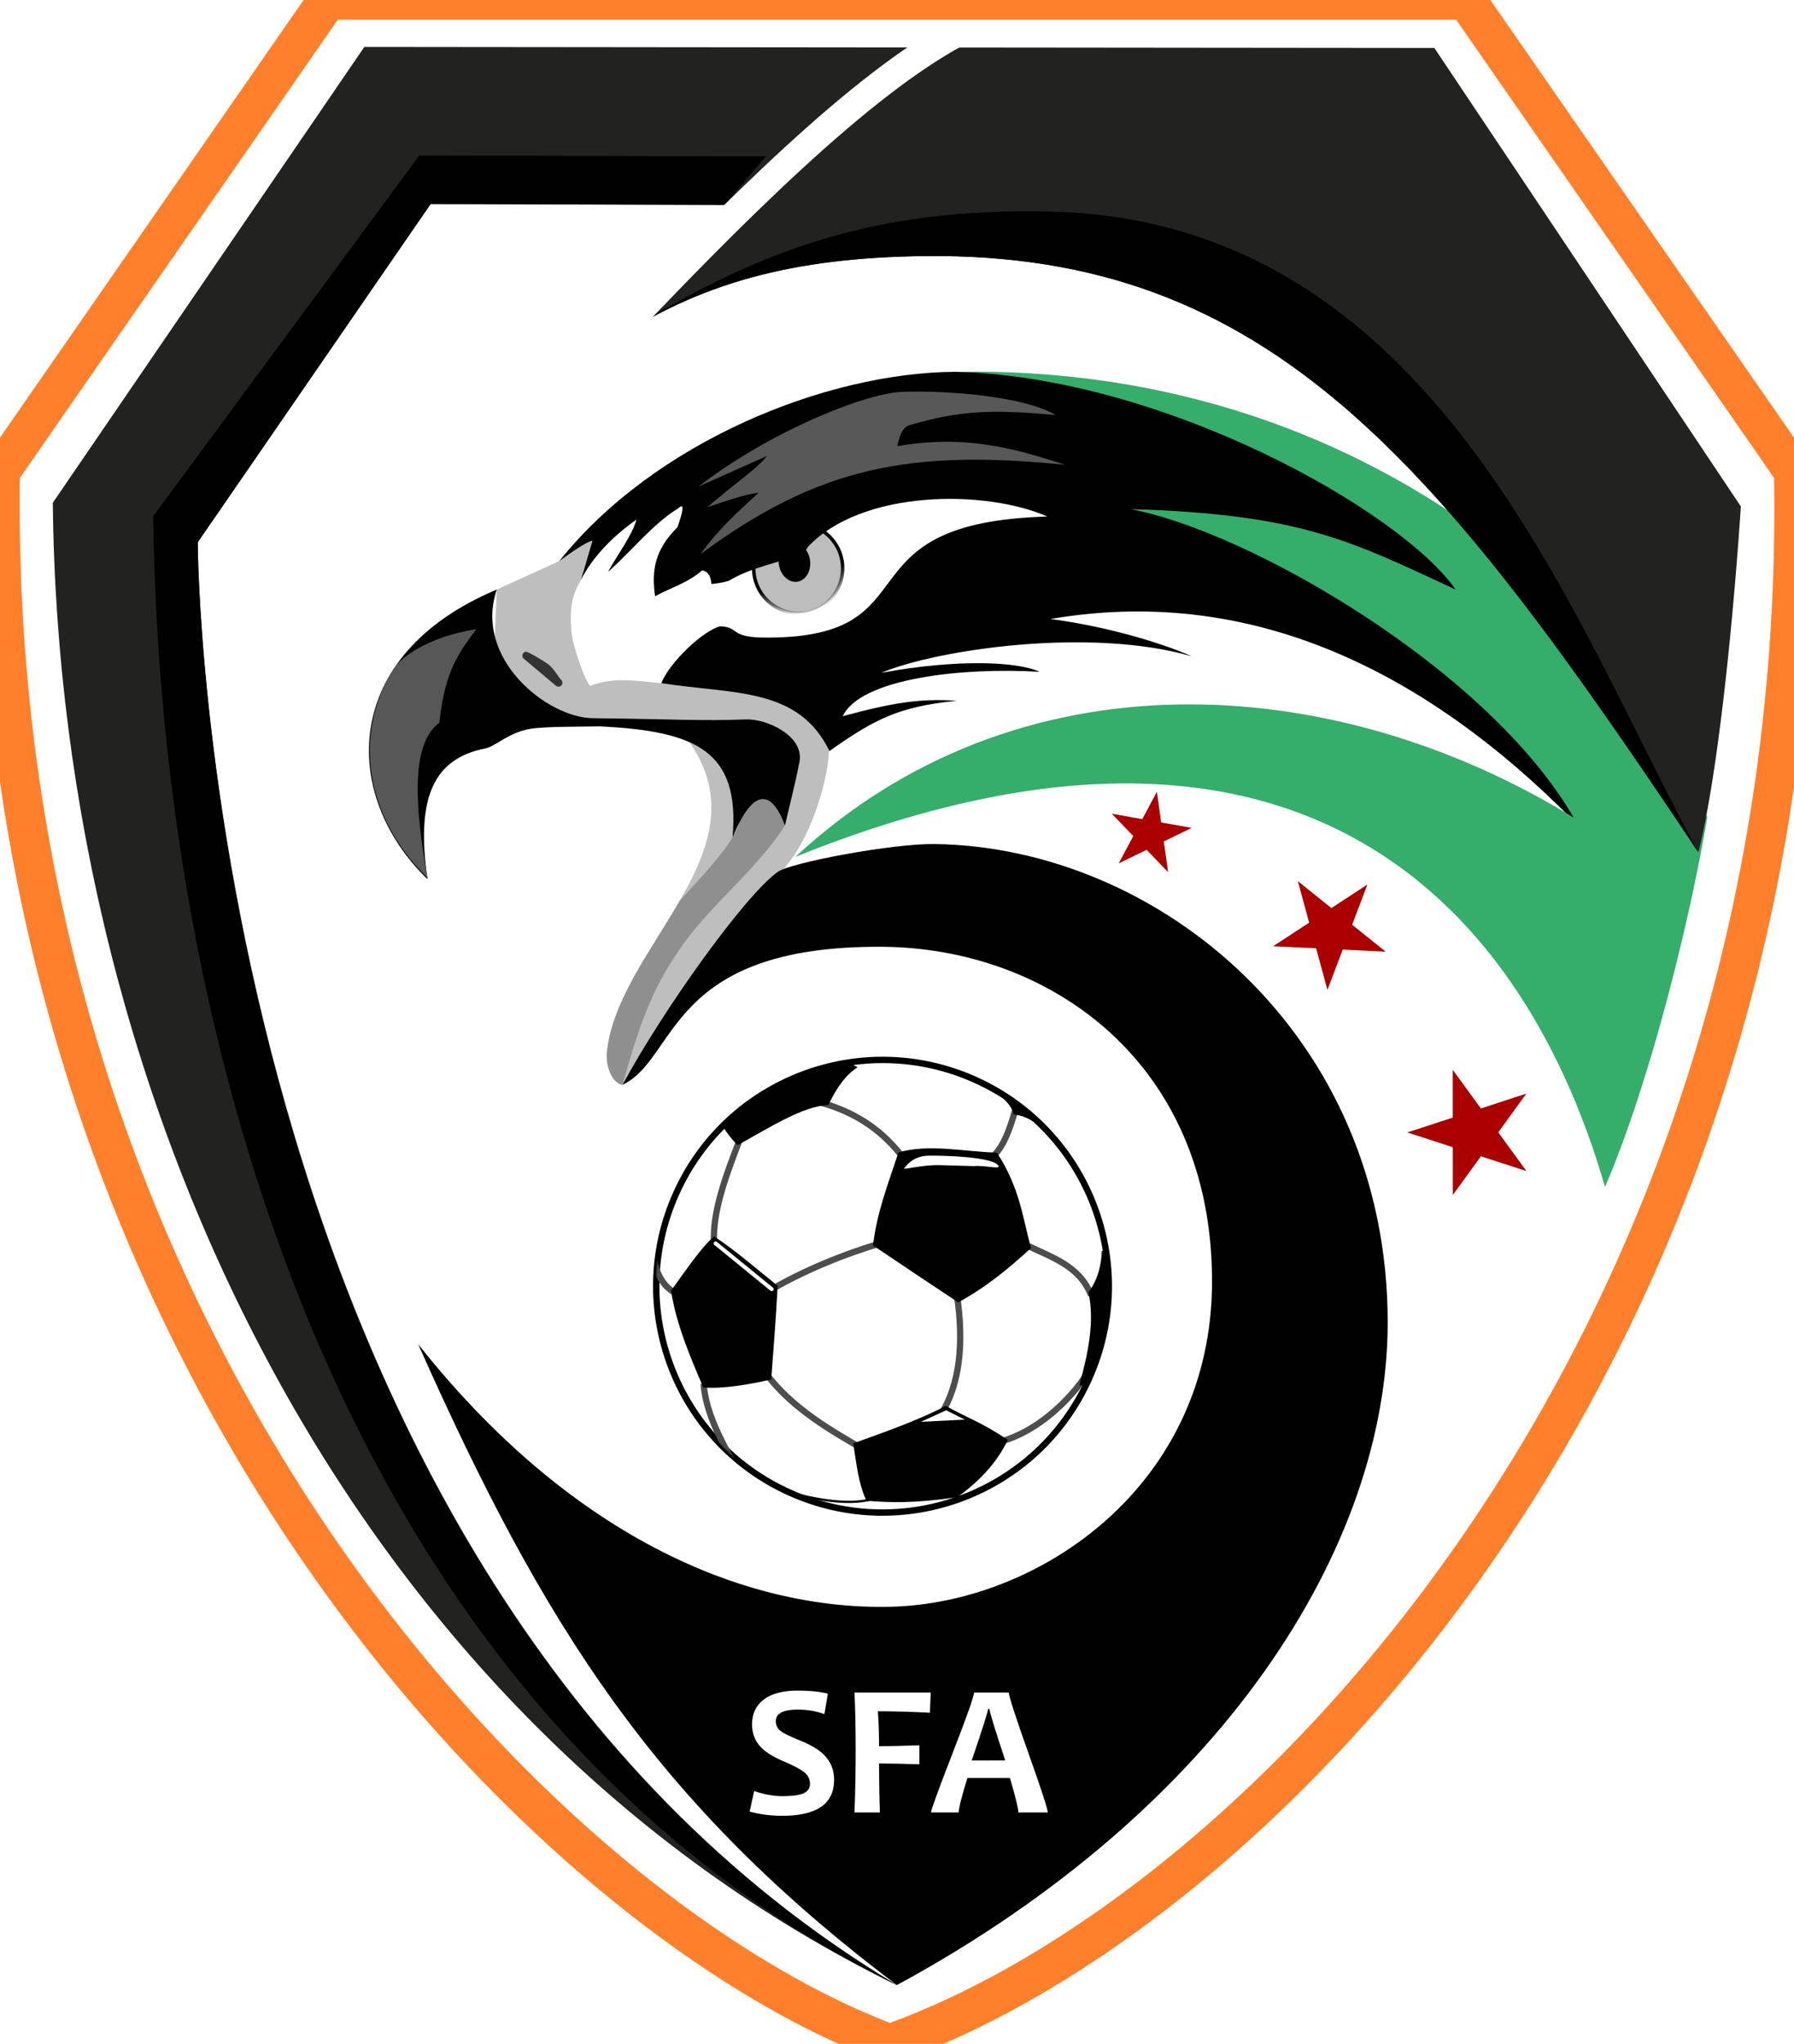 <svg xmlns="http://www.w3.org/2000/svg" xmlns:xlink="http://www.w3.org/1999/xlink" viewBox="2.5 2.5 228.25 260"><defs><filter id="d" width="1.117" height="1.849" x="-.059" y="-.425" color-interpolation-filters="sRGB"><feGaussianBlur stdDeviation=".294"/></filter><filter id="e" width="1.136" height="1.519" x="-.068" y="-.26" color-interpolation-filters="sRGB"><feGaussianBlur stdDeviation=".159"/></filter><filter id="f" width="1.137" height="1.166" x="-.069" y="-.083" color-interpolation-filters="sRGB"><feGaussianBlur stdDeviation=".218"/></filter><linearGradient id="a"><stop offset="0"/><stop offset="1" stop-opacity="0"/></linearGradient><linearGradient xlink:href="#a" id="b" x1="118.246" x2="119.633" y1="78.611" y2="82.903" gradientUnits="userSpaceOnUse"/><mask id="c"><path fill="#fff" fill-rule="evenodd" stroke-linecap="round" stroke-linejoin="round" stroke-width="1.505" d="M305 156.5c0 82.014-66.486 148.5-148.5 148.5S8 238.514 8 156.5 74.486 8 156.5 8 305 74.486 305 156.5z"/></mask></defs><g transform="translate(-14.293 -2.5)"><path fill="#fff" stroke="#ff7f2a" stroke-width="5" d="M203.364 5 245 65c2 110-67 183-115 200C85 248.239 15 175 16.829 65L58.465 5Z"/><path fill="#bebebe" d="M122.253 100.652c-.107 2.893-1.597 8.946-4.469 13.221L96 143c-1.309-.167-2.194-2.368-1.981-4.248 1.56-13.805 21.251-26.133 9.62-40.49l-10.477-1.216-13.76-2.502L80 80l7.96-3.627c1.536-1.834 3.301-2.933 5.266-3.491l-2.5 5.861c-1.285 2.112-1.456 4.043-1.229 6.603.146 1.97 2.004 6.9 2.414 6.894 2.809-1.097 5.486-.68 9.02-.33 3.158.415 5.091-1.492 7.637-2.238 2.721.022 14.2 4.455 14.484 7.967z"/><path fill="#8f8f8f" d="M116.666 110c-3.327 5.313-9.223 9.926-12.88 15.019-3.762 5.239-5.453 9.566-7.786 17.981-1.309-.167-2.194-2.368-1.981-4.248.748-6.62 5.665-12.9 9.298-19.227 2.17-2.359 5.278-5.642 6.683-7.994 1.405-2.352 1.106-3.773 2.132-6.487 0 0 4.51 1.536 4.534 4.956z"/><path fill="#333" d="M83.709 87.91a.5.5 0 0 0-.28.881l4.098 3.445a.5.5 0 0 0 .645-.765c-.606-.699-.952-1.529-1.817-2.096-1.612-1.056-2.514-1.476-2.646-1.465z"/><path d="M96 143c7.069-3.348 5.606-17.682 32.907-17.559C150.143 125.537 171 140 171 168c0 26-22 41-41 41.404-19.005.404-41-9.404-60-33.404 16 36 30.28 58.441 60.903 81.529 41.587-22.553 62.391-55.926 62.445-84.18.07-36.653-29.05-60.555-57.603-60.977-5.404-.08-18.35 2.358-20.01 3.55C111.52 118.95 101.183 133.415 96 143zM80 80c-20 8.375-19.834 26.185-8.815 36.843-1.558-10.697.983-15.37 7.343-16.63 1.377-.273 2.886-2.012 5.778-2.502 1.742-.296 5.804-.251 8.76-.31 12.316.599 17.883 3.113 16.934 14.13 1.695-4.198 4.312-7.736 6.666-1.531.615-2.694 1.331-5.393 1.844-8.082.624-3.28-4.125-5.51-6.848-5.399-5.438.221-9.47-.05-19.438-.154C86.396 96.305 77.018 88.775 80 80Z"/><path fill="#575757" d="M77.389 85.034c-6.392 1.03-9.674 3.732-10.45 4.951-5.38 8.451-3.63 19.069 4.246 26.687-1.48-8.288-2.33-16.921 1.503-19.73.717-6.79 2.623-9.038 4.701-11.908z"/><path fill="#a00" d="m201.622 141.088.004 6.086-5.786 1.885 5.79 1.876.004 6.086 3.572-4.926 5.79 1.876-3.582-4.922 3.574-4.925-5.784 1.885zm-10.854-23.571-4.582 3-4.27-3.429 1.44 5.286-4.583 3 5.47.264 1.44 5.286 1.943-5.123 5.47.265-4.27-3.427zm-26.785-11.794-1.855 3.48-3.883-.688 2.738 2.84-1.856 3.48 3.546-1.726 2.737 2.84-.545-3.908 3.546-1.724-3.882-.688z"/><path fill="#fff" d="M122.916 231.41q0 4.582-6.586 4.582-2.239 0-4.16-.539l.574-2.613q1.898.656 3.586.656 1.875 0 2.695-.363.82-.363.82-1.219 0-.89-.773-1.5-.668-.539-2.707-1.406-1.852-.797-2.754-1.734-1.137-1.184-1.137-2.918 0-2.016 1.489-3.153 1.5-1.136 4.3-1.136 2.297 0 3.856.386l-.434 2.602q-1.582-.574-3.422-.574-2.765 0-2.765 1.476 0 .785.644 1.278.563.422 2.45 1.183 2.003.809 3 1.781 1.324 1.301 1.324 3.211zm12.293-11.097-.106 2.566q-3.656-.187-6.62-.187.151 2.004.151 4.441 2.262 0 5.133-.117v2.426q-2.906-.106-5.133-.106 0 3.317.106 6.235h-3.234q.152-3.54.152-7.98 0-4.267-.152-7.278zm14.894 15.258h-3.75q0-.774-1.066-4.383h-5.414q-1.102 3.55-1.102 4.383h-3.527q0-.457 2.73-7.5 2.742-7.043 2.742-7.758h4.43q0 .668 2.473 7.652 2.484 6.973 2.484 7.606zm-5.414-6.622q-2.004-6.046-2.004-6.539h-.187q0 .457-2.074 6.54z" font-family="Candara" font-size="24" font-weight="700" style="line-height:1.25;-inkscape-font-specification:&quot;Candara, Bold&quot;"/><ellipse cx="118.345" cy="77.295" fill="#bdbdbd" rx="5.659" ry="5.692"/><ellipse cx="105.02" cy="93.382" rx="2" ry="2.5" transform="rotate(-8.649)"/><ellipse cx="118.345" cy="77.295" fill="none" stroke="url(#b)" stroke-linecap="round" stroke-linejoin="round" stroke-width=".44" rx="5.659" ry="5.692"/><path d="M220.315 112.896c-17.829-19.338-41.138-34.08-69.874-29.15 8.252 1.076 15.319 3.534 17.974 4.741-12.926-3.73-32.37-.878-39.503 2.107 9.876-1.822 17.447-1.405 20.147-.132-9.766-.592-22.753.816-25.045 5.646 6.327-1.705 9.844-2.289 14.51-1.959-7.44.746-10.468 2.348-16.196 6.387-3.967-8.09-11.937-7.194-21.397-8.625 1.097-2.744 5.398-6.73 7.483-7.235 2.59.088 1.034 1.456 5.926 1.433 21.625.035 8.647-14.63 35.706-15.398-7.944-3.49-23.658-3.424-30.483 3.884-.505 1.536-6.54 2.085-10.008 4.28-.522.173-1.24.307-2.234.421-.116-.666-.177-1.539-1.19-1.738-1.865 1.624-3.993 2.195-5.99 3.292-.44-3.05-.154-5.838 2.83-8.757.242-.68 1.273-3.533.132-2.436-3.182 1.91-6.167 5.662-8.954 8.098 1.207-2.216 3.073-4.63 3.621-6.65-3.182 2.217-5.706 4.96-7.044 7.638l1.448-4.938c-.648-.086-4.214 2.568-4.214 2.568 12.03-15.1 33.882-24.01 50.474-24.073 7.731.107 14.92.325 22.367 2.728 37.162 11.99 56.465 28.179 64.025 47.13z"/><path fill="#fff" fill-rule="evenodd" stroke="#000" stroke-linecap="round" stroke-linejoin="round" stroke-width=".809" d="M102.808 156.857c6.5-14.508 23.53-21 38.038-14.5 14.508 6.5 21 23.53 14.5 38.039-6.5 14.508-23.53 21-38.038 14.5-14.508-6.5-21-23.53-14.5-38.039z"/><g mask="url(#c)" transform="rotate(-155.867 94.488 88.927) scale(.194)"><g fill="none"><path stroke="#000" stroke-width="1.5" d="M298.36 109.318c-4.395-6.844-8.636-10.005-17.004-12.11M50 45.375l13.5 13.75" font-size="12"/><path stroke="#4d4d4d" stroke-width="4.127" d="M48 92c-30.657 21.956-38.125 66.506-37 66.25m76-63c-3.161 23.337 5.251 48.914 22.75 76.25m-80.625 35.375c14.427 14.424 33.602 12.21 51.625 12.625m43.878 45.359c-3.123 8.251-2.316 19.684-.53 31.908" font-size="12"/><path stroke="#000" stroke-width="1.5" d="M103.06 28.42c11.478-11.491 36.096-18.908 68.237-22.274" font-size="12"/><path stroke="#4d4d4d" stroke-width="4.127" d="M237.323 50.075c-7.987-14.876-22.058-26.565-36.948-37.825m-72.389 41.802c17.643 1.988 49.487 4.602 74.777 18.916" font-size="12"/><path stroke="#4d4d4d" stroke-width="4.127" d="M222.5 124c-15.122 20.853-33.378 40.314-54.5 58.5m9.5 55.75c19.358 10.8 40.56 15.445 66.25 11.25m24.75-113c9.881 18.552 11.331 44.887 12.75 71.25m-3.5-111c8.14.274 16.027 4.574 23.5 15.5"/></g><path fill-rule="evenodd" d="M40.25 98c20.654 3.619 29.153 2.16 46.25 3.75 10.107-13.262 27.262-30.048 45.25-47.25-7.424-11.585-14.43-23.441-23.25-30.75-22.39 7.59-38.335 16.939-53.5 26.5C45.482 66.824 40.435 82.76 40.25 98ZM198 70.75c6.793 18.669 12.634 35.436 21.25 57.75 17.726 4.68 36.626 10.3 51.25 12.5 4.7-9.437 7.81-27.624 11.25-44-11.68-18.118-28.341-33.746-45.25-49.25-12.436 4.485-25.404 13.229-38.5 23zM106.75 167c22.795 3.75 44.787 7.5 66.25 11.25 6.636 20.833 7.494 41.667 9.75 62.5-16.41 13.636-39.039 17.942-59 26.25-23.226-15.013-32.683-31.748-46-48 7.647-17.586 16.082-35.073 29-52zM1.06 148.805c.033 1.048 8.047 2.226 10.96 1.06 3.347 21.418 7.73 42.146 19.446 57.983-2.294 11.223-.134 20.22 3.182 28.638-20.318 5.695-18.552 8.774-26.516 12.374m67.528 35.533c19.311 5.112 33.379 15.036 48.26 9.899 4.377 6.2 16.487 10.684 48.084 12.02l-85.914 7.602m213.535-101.289c-5.637-4.154-11.47-8.114-18.75-10.625-14.5 19.317-29 41.308-43.5 48.25-.267 11.91-2.123 22.547-7.375 30.469 10.951.738 22.389.698 35-1.219"/></g><path fill="#fff" d="M219.768 161.23c-1.955-.076-4.712.616-4.518.412.193-.203 1.013-1.577 3.077-1.617 2.065-.04 7.879.156 8.822 1.158.685.728-1.526.025-3.032.168" filter="url(#d)" style="mix-blend-mode:normal" transform="translate(-83.426 -8.007)"/><path fill="#fff" d="m217.388 193.878 3.213-1.466 2.374 1.187z" filter="url(#e)" transform="translate(-83.426 -8.007)"/><path fill="#fff" d="M191.236 170.932a.25.25 0 0 0-.168.09.25.25 0 0 0 .036.353l7.142 5.826a.25.25 0 0 0 .352-.035.25.25 0 0 0-.035-.353l-7.143-5.827a.25.25 0 0 0-.184-.054z" filter="url(#f)" transform="translate(-83.426 -8.007)"/><path fill="#585858" d="M105.934 75.484c14.946-11.039 26.533-13.354 46.35-11.357-6.78-2.239-12.97-3.819-21.331-2.37.154-.659.439-2.239 1.448-2.634 6.562-1.975 10.952-2.04 18.699-1.317-4.06-2.436-13.914-3.16-19.489-2.962-4.763.169-16.933 5.08-25.94 12.048l8.69-3.884c-1.009 1.448-4.191 3.555-7.57 6.518 3.094-1.043 4.674-1.592 6.517-1.844-2.94 2.71-5.223 4.762-7.374 7.802z"/><path fill="#35ad6b" d="M138.434 52.3C198.3 51.235 231 94 234 109c-2 12-7 33-13 47-11-38-41-67-103-42 28-26 68-24 99-5-11-19-41.514-36.488-56.397-39.233C182.602 70.385 189 74 202 80c-7-10-37-27-63.566-27.7z"/><path fill="#222220" d="M94.226 48.697c11.481-7.727 23.475-10.925 40.162-11.12 44.023-.515 65.426 26.296 98.494 75.856 3.556-14.372 5.4-44.004 5.4-44.004L199.286 11.1 63.15 10.968 23.515 68.952c.746 77.18 38.432 154.951 107.387 188.577C42.284 204.309 41.95 73.985 41.95 73.985l29.628-43.028h39.898z"/><path d="M94.226 48.697c11.481-7.727 23.475-10.925 40.162-11.12 44.023-.515 65.426 26.296 98.494 75.856-16.29-29.81-33.494-80.62-82.842-81.528-21.366-.393-36.682 4.348-55.814 16.792z"/><path d="m114.23 24.891-44.1-.097-33.842 45.87c.878 69.938 25.66 153.24 94.615 186.865C42.153 204.44 41.95 73.985 41.95 73.985l29.628-43.028 37.396.132"/><path fill="none" stroke="#fff" stroke-width="3.5" d="M138.524 9.217c-12.114 6.54-27.915 22.034-45.56 40.82"/></g></svg>
